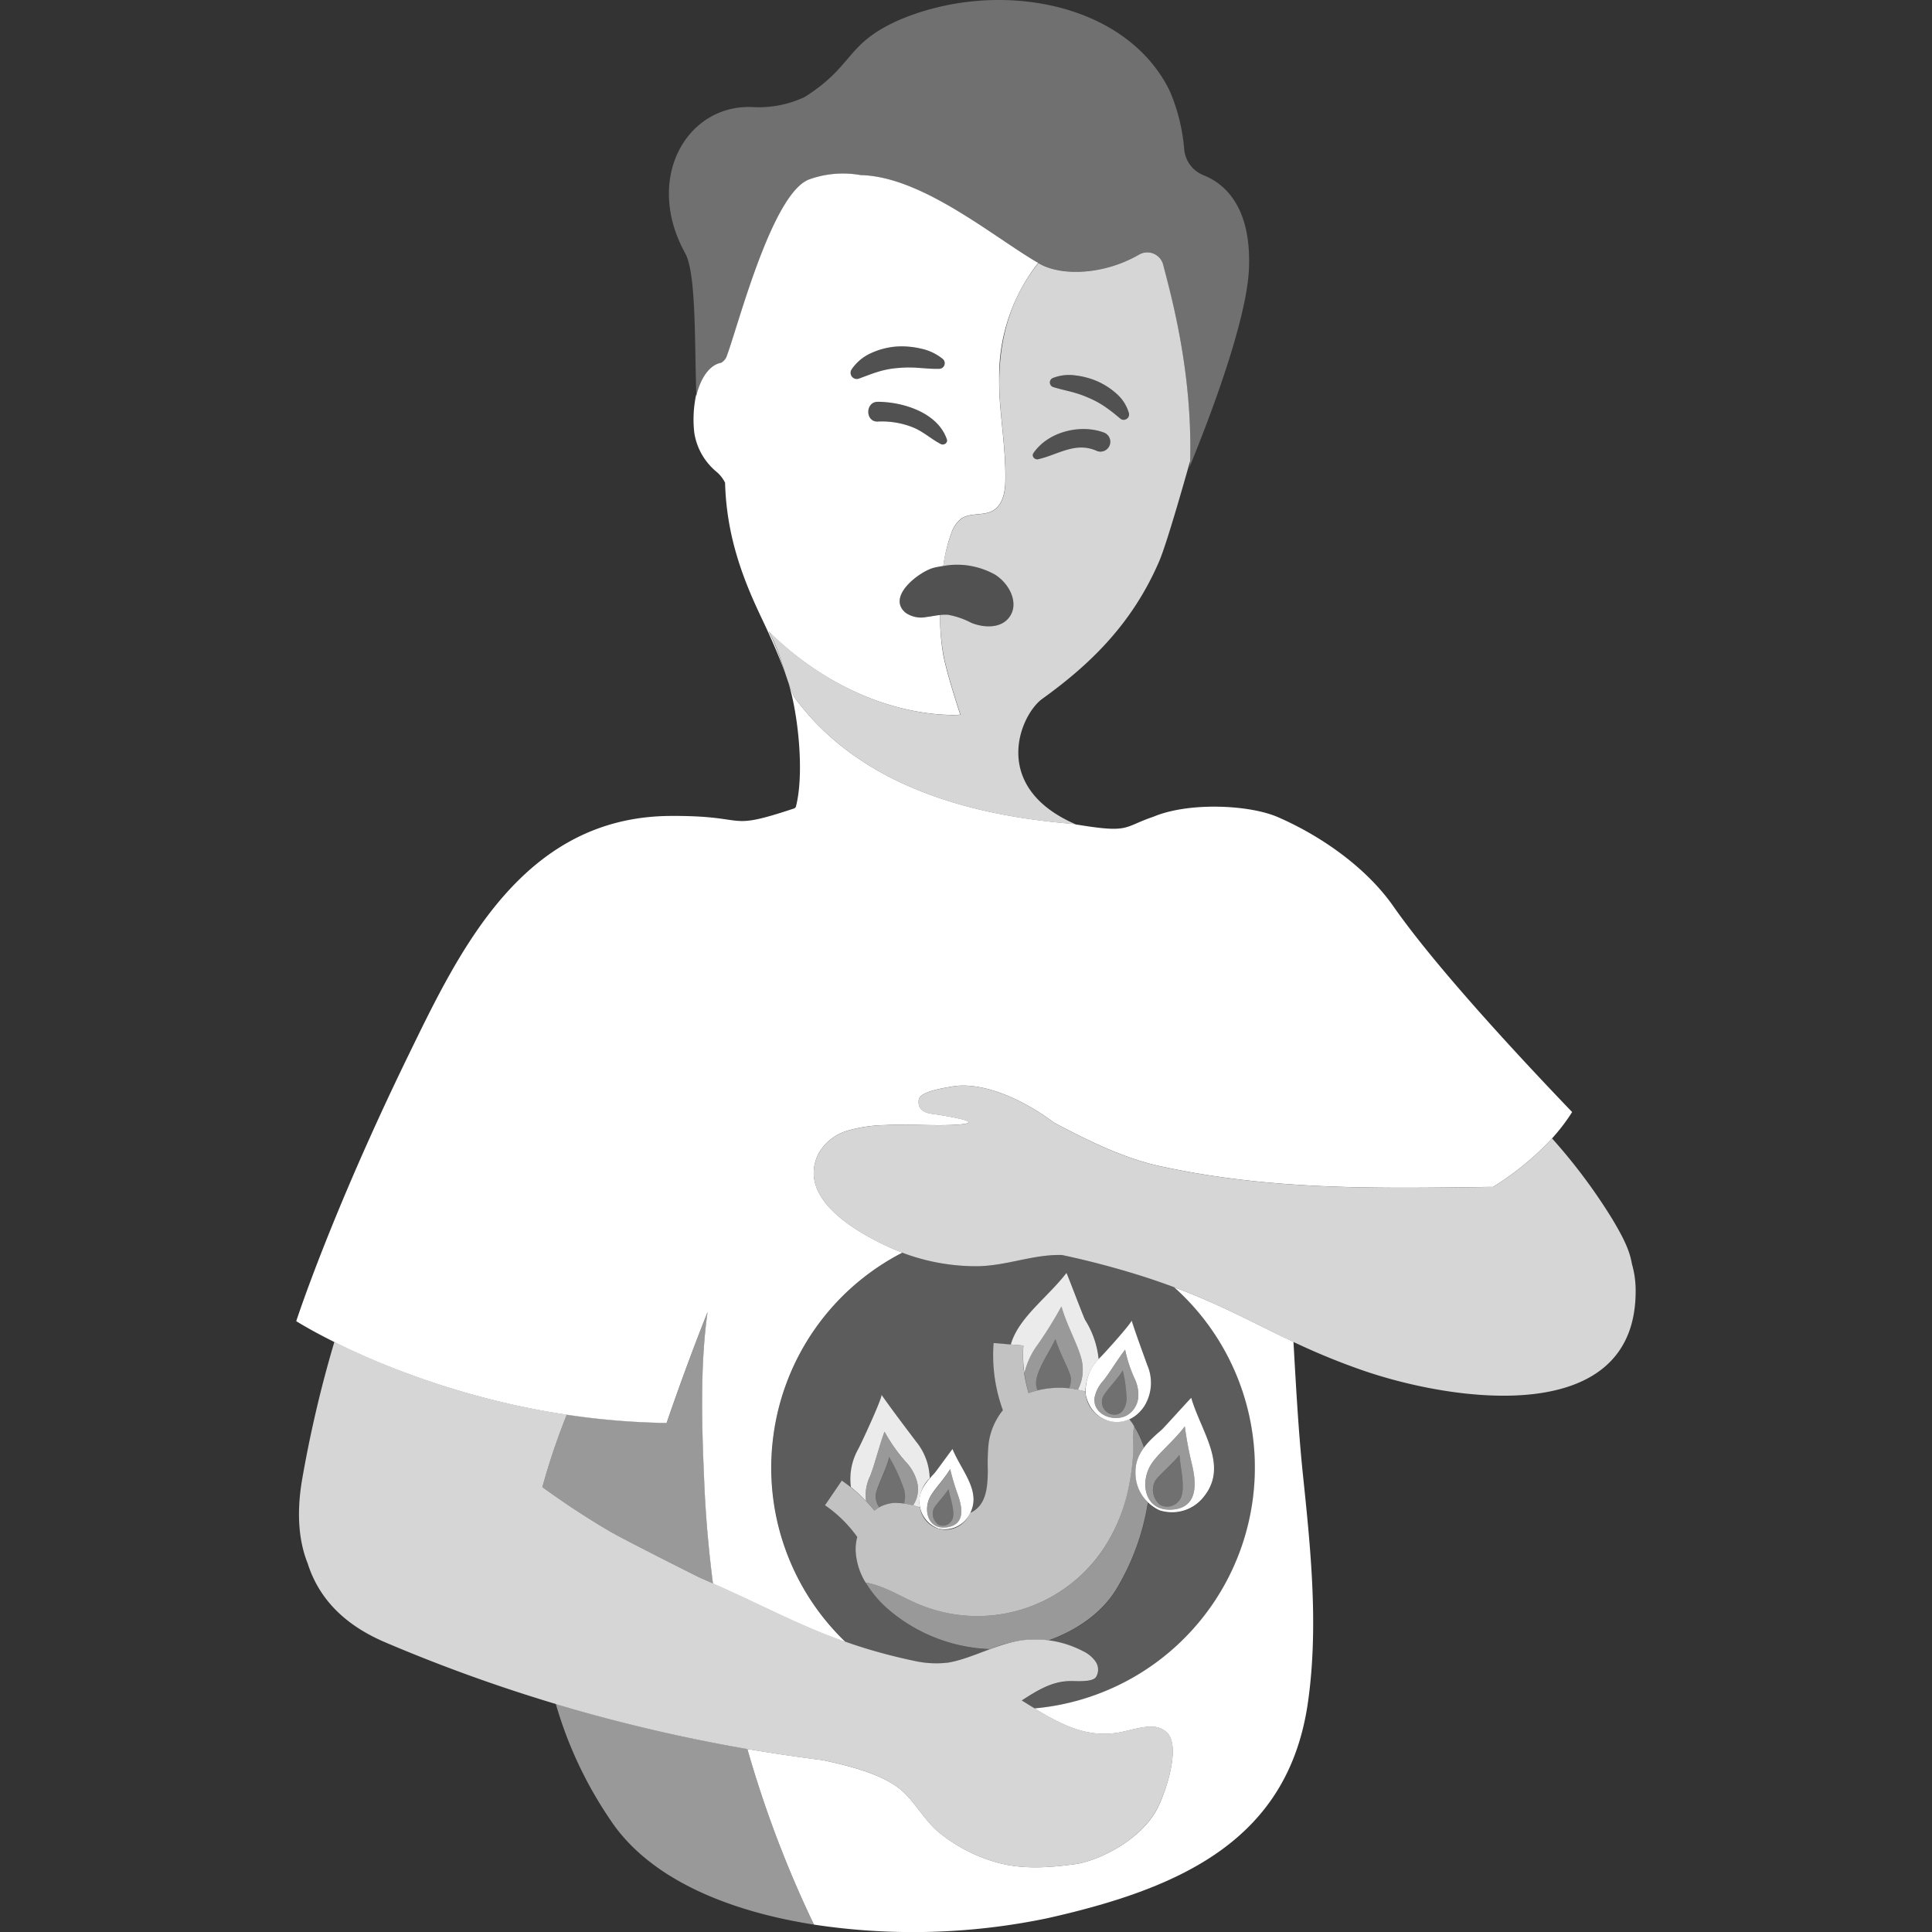 <svg viewBox="0 0 300 300" xmlns="http://www.w3.org/2000/svg"><rect x="0" y="0" width="300" height="300" fill="#333333" stroke="none"/><g fill="#fff"><path d="m 108.14 61.47 c .68 -2.81 2.08 -4.81 3.87 -5.13 a 2.22 2.22 0 0 0 .77 -.8 c 1.71 -4.33 7.06 -25.6 12.94 -27.69 a 15.53 15.53 0 0 1 7.95 -.65 c 9.69 .21 21.02 9.96 27.77 13.76 3.45 1.94 10.01 1.73 15.51 -1.48 a 2.55 2.55 0 0 1 3.68 1.66 c 1.29 5 4.64 17.07 4.14 31 l -.18 .66 c 1.98 -4.76 9.01 -22.28 9.35 -31.15 .38 -9.74 -3.95 -13.2 -7.03 -14.43 a 4.79 4.79 0 0 1 -3.03 -4.05 28.66 28.66 0 0 0 -2.26 -9.08 c -6.77 -13.82 -26.72 -17.41 -41.85 -11.05 -8.56 3.74 -7 7.07 -14.83 12.03 a 16.8 16.8 0 0 1 -8.04 1.56 c -10.18 -.51 -16.96 11.01 -10.51 22.68 1.78 3.21 1.43 14.36 1.75 22.16 z" opacity=".3"/><path d="m 185.11 227.43 a 54.41 54.41 0 0 1 -1.12 -5.94 c -1.68 2.23 -4.1 4.15 -5.19 5.83 -1.85 2.85 -1.09 7.37 3.2 7.09 a 5.41 5.41 0 0 0 .66 -.08 c 3.32 -.63 3.11 -4.03 2.45 -6.9 z m -1.57 4.6 a 2.37 2.37 0 0 1 -3.37 1.68 3.02 3.02 0 0 1 -.86 -3.65 c .37 -.79 2.39 -2.38 3.84 -4.15 .1 1.77 .78 4.36 .39 6.12 z" opacity=".5"/><path d="m 147.91 225.01 c -.02 -.04 -2.56 3.49 -2.81 3.76 -1.32 1.39 -2.52 2.82 -2.31 4.76 a 4.44 4.44 0 0 0 2.99 3.84 4.33 4.33 0 0 0 4.61 -1.96 c 2.28 -3.6 -1.03 -6.86 -2.48 -10.4 z m -.35 12.04 a 3.74 3.74 0 0 1 -.45 .1 c -2.93 .51 -3.78 -2.55 -2.72 -4.64 .63 -1.24 2.16 -2.73 3.15 -4.39 a 37.49 37.49 0 0 0 1.2 4 c .68 1.94 1.07 4.26 -1.17 4.93 z"/><path d="m 148.75 232.14 a 37.49 37.49 0 0 1 -1.2 -4 c -.99 1.66 -2.52 3.15 -3.15 4.39 -1.07 2.09 -.21 5.15 2.72 4.64 a 3.74 3.74 0 0 0 .45 -.1 c 2.24 -.69 1.85 -3.01 1.18 -4.93 z m -.74 3.27 a 1.64 1.64 0 0 1 -2.2 1.4 2.09 2.09 0 0 1 -.86 -2.45 c .2 -.57 1.47 -1.81 2.34 -3.13 .2 1.21 .86 2.94 .72 4.18 z" opacity=".5"/><path d="m 178.14 211.95 c -.77 -2.16 -1.62 -4.42 -2.43 -6.92 .15 .27 -4.35 5.26 -4.85 5.73 a 7.22 7.22 0 0 0 -2.27 5.77 c .9 4.61 6.35 5.9 9.07 1.87 a 6.9 6.9 0 0 0 .48 -6.45 z m -2.81 7.6 c -1.94 1.46 -5.64 .33 -5.38 -2.47 a 5.46 5.46 0 0 1 1.4 -2.72 c 1.02 -1.3 2.33 -3.48 3.36 -4.78 a 20.89 20.89 0 0 0 1.44 4.42 5.81 5.81 0 0 1 .61 2.78 3.64 3.64 0 0 1 -1.43 2.77 z"/><path d="m 176.15 214 a 20.89 20.89 0 0 1 -1.44 -4.42 c -1.03 1.31 -2.34 3.48 -3.36 4.78 a 5.46 5.46 0 0 0 -1.4 2.72 c -.26 2.8 3.44 3.93 5.38 2.47 a 3.64 3.64 0 0 0 1.43 -2.78 5.81 5.81 0 0 0 -.61 -2.77 z m -3.42 5.63 a 1.97 1.97 0 0 1 -1.27 -3.06 c .34 -.65 2.26 -2.67 2.88 -3.79 a 22.62 22.62 0 0 1 .6 4.5 c -.07 1.17 -.7 2.6 -2.2 2.35 z" opacity=".5"/><path d="m 184.98 217.06 c -.02 -.06 -4.22 4.63 -4.62 4.98 -2.11 1.8 -4.05 3.68 -4.05 6.5 a 6.42 6.42 0 0 0 3.71 5.97 6.26 6.26 0 0 0 6.93 -2.12 c 3.85 -4.82 -.42 -10.02 -1.97 -15.33 z m -2.33 17.27 a 5.41 5.41 0 0 1 -.66 .08 c -4.29 .28 -5.05 -4.24 -3.2 -7.09 1.09 -1.68 3.52 -3.6 5.19 -5.83 a 54.41 54.41 0 0 0 1.12 5.94 c .67 2.87 .88 6.27 -2.45 6.9 z"/><path d="m 175.83 221 c -.15 -.21 -.31 -.41 -.47 -.62 a 4.89 4.89 0 0 1 -6.78 -3.85 3.11 3.11 0 0 1 -.04 -.45 14.38 14.38 0 0 0 -8.82 .23 20.18 20.18 0 0 1 -.81 -7.38 l -4.62 -.38 a 24.96 24.96 0 0 0 1.44 10.43 10.39 10.39 0 0 0 -2.23 5.31 31.61 31.61 0 0 0 -.11 3.94 c -.01 2.76 -.24 5.59 -2.75 6.7 a 5.31 5.31 0 0 1 -.27 .49 4.01 4.01 0 0 1 -7.5 -1.33 11.79 11.79 0 0 0 -3.83 -.73 5.47 5.47 0 0 0 -3.25 1.2 24.58 24.58 0 0 0 -5.07 -4.65 l -2.61 3.83 a 20.13 20.13 0 0 1 5.01 4.93 7.41 7.41 0 0 0 -.25 2.19 10.49 10.49 0 0 0 1.54 4.88 c .05 .01 .09 .01 .14 .02 2.83 .52 5.31 2.15 7.95 3.28 a 23.56 23.56 0 0 0 28.75 -8.4 26.99 26.99 0 0 0 4 -9.64 36.15 36.15 0 0 0 .7 -5.25 c .08 -1.25 -.23 -2.98 .19 -4.24 -.11 -.17 -.19 -.34 -.31 -.51 z" opacity=".7"/><path d="m 134.53 233.13 c -.02 -.07 -.05 -.14 -.07 -.22 a 6.74 6.74 0 0 1 .66 -3.72 c .74 -1.91 1.49 -4.95 2.23 -6.87 a 25.91 25.91 0 0 0 3.31 4.69 7.18 7.18 0 0 1 1.73 3.06 4.49 4.49 0 0 1 -.6 3.68 q .5 .14 1 .3 c .02 -.03 .05 -.05 .07 -.08 -.03 -.15 -.06 -.3 -.08 -.45 a 5.17 5.17 0 0 1 1.59 -3.97 9.33 9.33 0 0 0 -2.11 -5.69 c -1.7 -2.27 -3.52 -4.63 -5.39 -7.29 .27 .26 -3.23 7.8 -3.65 8.53 a 9.44 9.44 0 0 0 -1.09 5.82 24.64 24.64 0 0 1 2.4 2.21 z" opacity=".9"/><path d="m 134.53 233.13 c .44 .46 .87 .93 1.27 1.42 a 6.25 6.25 0 0 1 .73 -.49 2.92 2.92 0 0 1 -.47 -2.3 c .17 -.89 1.69 -3.97 2.02 -5.52 a 27.98 27.98 0 0 1 2.34 5.1 4.04 4.04 0 0 1 -.02 2.12 12.29 12.29 0 0 1 1.39 .3 4.49 4.49 0 0 0 .6 -3.68 7.18 7.18 0 0 0 -1.73 -3.06 25.91 25.91 0 0 1 -3.31 -4.69 c -.74 1.91 -1.49 4.95 -2.23 6.87 a 6.74 6.74 0 0 0 -.66 3.72 c .02 .07 .05 .14 .07 .21 z" opacity=".5"/><path d="m 159.69 216.17 l .09 .12 a 12.3 12.3 0 0 1 1.32 -.4 2.91 2.91 0 0 1 -.2 -1.49 c .31 -2.06 2.13 -4.56 2.98 -6.44 .82 2.52 2.34 5.08 2.41 6.08 a 3.64 3.64 0 0 1 -.27 1.54 c .45 .05 .91 .11 1.35 .2 a 6.75 6.75 0 0 0 .62 -4.48 c -.48 -2.27 -2.29 -5.35 -3.17 -8.46 a 62.53 62.53 0 0 1 -3.69 5.94 12.11 12.11 0 0 0 -2.06 4.43 20.82 20.82 0 0 0 .62 2.96 z" opacity=".5"/><path d="m 168.54 216.08 a 7.49 7.49 0 0 1 2.06 -5.04 14.15 14.15 0 0 0 -2.1 -6.08 c -.29 -.54 -2.86 -7.36 -2.9 -7.3 -2.91 3.81 -7.45 6.92 -8.64 11.11 l 1.96 .16 a 19.59 19.59 0 0 0 .15 4.3 12.11 12.11 0 0 1 2.06 -4.43 62.53 62.53 0 0 0 3.69 -5.94 c .88 3.11 2.69 6.19 3.17 8.46 a 6.75 6.75 0 0 1 -.62 4.48 c .39 .08 .79 .17 1.17 .28 z" opacity=".9"/><path d="m 171.46 216.57 c .34 -.65 2.26 -2.67 2.88 -3.79 a 22.62 22.62 0 0 1 .6 4.5 c -.07 1.17 -.7 2.59 -2.2 2.34 a 1.97 1.97 0 0 1 -1.28 -3.05 z" opacity=".3"/><path d="m 148.01 235.41 c .14 -1.24 -.52 -2.97 -.72 -4.18 -.87 1.32 -2.14 2.57 -2.34 3.13 a 2.09 2.09 0 0 0 .86 2.45 1.64 1.64 0 0 0 2.2 -1.4 z" opacity=".3"/><path d="m 183.54 232.03 c .39 -1.76 -.3 -4.35 -.39 -6.12 -1.45 1.77 -3.47 3.36 -3.84 4.15 a 3.02 3.02 0 0 0 .86 3.65 2.37 2.37 0 0 0 3.37 -1.68 z" opacity=".3"/><path d="m 139.06 233.36 a 7.94 7.94 0 0 1 1.36 .11 4.04 4.04 0 0 0 .02 -2.12 27.98 27.98 0 0 0 -2.34 -5.1 c -.33 1.55 -1.85 4.63 -2.02 5.52 a 2.92 2.92 0 0 0 .47 2.3 5.28 5.28 0 0 1 2.51 -.71 z" opacity=".3"/><path d="m 166.02 215.6 a 3.64 3.64 0 0 0 .27 -1.54 c -.07 -1 -1.59 -3.57 -2.41 -6.08 -.85 1.88 -2.66 4.38 -2.98 6.44 a 2.91 2.91 0 0 0 .2 1.49 14.2 14.2 0 0 1 4.92 -.31 z" opacity=".3"/><path d="m 180.63 41.15 a 2.55 2.55 0 0 0 -3.68 -1.66 c -5.5 3.21 -12.07 3.42 -15.51 1.48 l -.2 -.12 c -3.6 4.51 -6.76 11.24 -5.94 21.79 .31 4 .9 8 .83 12.01 -.03 1.75 -.4 3.76 -1.91 4.64 -1.48 .86 -3.52 .29 -4.93 1.25 a 4.78 4.78 0 0 0 -1.59 2.36 25.09 25.09 0 0 0 -1.24 4.99 12.07 12.07 0 0 1 8.06 1.34 c 2.26 1.46 3.47 4.14 2.53 6.07 -1.16 2.37 -4.18 2.26 -6.25 1.4 a 12.63 12.63 0 0 0 -3.56 -1.23 6.34 6.34 0 0 0 -1.28 .04 37.21 37.21 0 0 0 .55 6.21 c .6 3.16 2.64 9.27 2.64 9.27 s -15.05 1.45 -29.75 -12.93 c 1.94 3.59 2.37 6.83 3.95 10.2 11.6 15.95 32.58 18.8 43.64 19.72 -13.35 -5.81 -8.58 -17 -5.14 -19.47 7.52 -5.41 13.99 -11.71 18.15 -21.36 1.18 -2.77 3.81 -12.04 4.8 -15.56 .38 -13.7 -2.89 -25.51 -4.17 -30.44 z m -10.45 28.81 c -3.25 -1.38 -5.93 .66 -8.98 1.35 -.52 .12 -1.07 -.46 -.73 -.95 2.25 -3.31 7.25 -4.55 10.9 -3.21 a 1.53 1.53 0 1 1 -1.19 2.81 z m 4.51 -4.79 a .82 .82 0 0 1 -.73 -.17 l -.05 -.04 c -.77 -.65 -1.48 -1.22 -2.25 -1.75 a 14.18 14.18 0 0 0 -2.47 -1.37 17.24 17.24 0 0 0 -2.7 -.96 c -.94 -.25 -1.88 -.45 -2.9 -.76 l -.03 -.01 a .75 .75 0 0 1 -.08 -1.41 6.84 6.84 0 0 1 3.48 -.41 12.2 12.2 0 0 1 3.4 .9 11.34 11.34 0 0 1 3 1.93 6.35 6.35 0 0 1 1.94 3.04 .82 .82 0 0 1 -.61 1 z" opacity=".8"/><path d="m 145.96 95.5 c -.7 .08 -1.4 .22 -2.1 .31 a 4.21 4.21 0 0 1 -3.24 -.66 c -3.04 -2.54 2.22 -6.45 4.39 -6.99 .47 -.12 .96 -.2 1.46 -.28 .05 -.33 .1 -.67 .16 -1 a 26.29 26.29 0 0 1 .68 -2.86 c .12 -.39 .25 -.78 .38 -1.14 a 4.78 4.78 0 0 1 1.58 -2.36 c 1.42 -.96 3.45 -.39 4.93 -1.25 1.51 -.88 1.88 -2.89 1.91 -4.64 .07 -4.01 -.52 -8.01 -.83 -12.01 -.1 -1.32 -.14 -2.58 -.13 -3.78 a 28.49 28.49 0 0 1 5.4 -17.14 q .33 -.45 .67 -.87 c -6.77 -3.88 -17.97 -13.44 -27.57 -13.64 a 15.53 15.53 0 0 0 -7.95 .65 c -5.88 2.09 -11.23 23.36 -12.94 27.69 a 2.21 2.21 0 0 1 -.77 .8 c -1.79 .32 -3.19 2.32 -3.87 5.13 0 -.07 -.01 -.15 -.01 -.22 a 18.35 18.35 0 0 0 -.3 5.97 9.81 9.81 0 0 0 3.51 6.1 5.28 5.28 0 0 1 1.27 1.65 c .22 8.29 2.77 14.91 5.58 20.83 1.43 3 2.68 5.79 3.66 8.53 l -.39 -1.2 c -.06 -.2 -.13 -.39 -.2 -.59 q -.16 -.47 -.33 -.94 -.1 -.28 -.21 -.56 c -.12 -.33 -.26 -.66 -.4 -.99 -.07 -.16 -.14 -.33 -.21 -.49 -.22 -.5 -.46 -.99 -.73 -1.5 14.7 14.38 29.75 12.92 29.75 12.92 s -2.04 -6.11 -2.64 -9.27 a 37.21 37.21 0 0 1 -.51 -6.2 z m -12.59 -36.71 a .96 .96 0 0 1 -1.14 -1.42 7.17 7.17 0 0 1 3.01 -2.53 11.59 11.59 0 0 1 3.83 -1.02 12.9 12.9 0 0 1 3.87 .3 7.98 7.98 0 0 1 3.44 1.61 .87 .87 0 0 1 -.54 1.54 h -.03 c -1.2 .03 -2.27 -.09 -3.33 -.16 a 18.78 18.78 0 0 0 -3.12 .04 13.82 13.82 0 0 0 -2.98 .57 c -.97 .29 -1.91 .67 -2.98 1.06 z m 2.94 3.6 c 3.93 .02 9.3 1.68 10.72 5.83 .19 .57 -.49 .98 -.95 .73 -1.52 -.79 -2.75 -1.97 -4.38 -2.61 a 12.94 12.94 0 0 0 -5.39 -.88 c -1.98 .09 -1.98 -3.08 0 -3.07 z"/><path d="m 157.05 95.3 c .94 -1.93 -.27 -4.62 -2.53 -6.07 -2.67 -1.72 -6.51 -1.81 -9.51 -1.06 -2.17 .54 -7.43 4.44 -4.39 6.99 a 4.21 4.21 0 0 0 3.24 .66 15.68 15.68 0 0 1 3.38 -.34 12.63 12.63 0 0 1 3.56 1.21 c 2.07 .86 5.09 .97 6.25 -1.39 z" opacity=".15"/><path d="m 161.2 71.31 c 3.05 -.7 5.73 -2.73 8.98 -1.35 a 1.53 1.53 0 1 0 1.19 -2.81 c -3.65 -1.34 -8.65 -.1 -10.9 3.21 -.34 .5 .22 1.07 .73 .95 z" opacity=".15"/><path d="m 147.03 68.22 c -1.42 -4.15 -6.79 -5.81 -10.72 -5.83 -1.99 -.01 -1.98 3.16 0 3.08 a 12.94 12.94 0 0 1 5.39 .88 c 1.62 .64 2.86 1.82 4.38 2.61 .47 .24 1.15 -.17 .95 -.73 z" opacity=".15"/><path d="m 163.48 58.7 a 6.84 6.84 0 0 1 3.48 -.41 12.2 12.2 0 0 1 3.4 .9 11.34 11.34 0 0 1 3 1.93 6.35 6.35 0 0 1 1.94 3.04 .82 .82 0 0 1 -1.33 .84 l -.05 -.04 c -.77 -.65 -1.48 -1.22 -2.25 -1.75 a 14.18 14.18 0 0 0 -2.47 -1.37 17.24 17.24 0 0 0 -2.7 -.96 c -.94 -.25 -1.88 -.45 -2.9 -.76 l -.03 -.01 a .75 .75 0 0 1 -.08 -1.41 z" opacity=".15"/><path d="m 145.81 57.27 c -1.2 .03 -2.27 -.09 -3.33 -.16 a 18.78 18.78 0 0 0 -3.12 .04 13.82 13.82 0 0 0 -2.98 .57 c -.97 .29 -1.91 .67 -2.98 1.06 l -.05 .02 a .96 .96 0 0 1 -1.14 -1.42 7.17 7.17 0 0 1 3.01 -2.53 11.59 11.59 0 0 1 3.83 -1.02 12.9 12.9 0 0 1 3.87 .3 7.98 7.98 0 0 1 3.44 1.61 .87 .87 0 0 1 -.54 1.54 z" opacity=".15"/><path d="m 253.4 196.25 c -.36 -2.15 -1.35 -4.11 -3.06 -6.98 a 87.21 87.21 0 0 0 -9.34 -12.5 44.48 44.48 0 0 1 -9.17 7.55 c -.11 0 -.24 -.01 -.35 -.01 -18.25 .25 -34.27 .51 -51.4 -3.23 -5.32 -1.16 -10.67 -3.7 -16.34 -6.71 -6.03 -4.47 -11.92 -6.35 -15.89 -5.65 -1.49 .26 -5.04 .8 -5.19 2.08 -.26 2.18 2.02 2.13 3.08 2.31 2 .34 7.95 1.3 2.28 1.57 -3.5 .17 -7.02 -.18 -10.53 .03 a 22.43 22.43 0 0 0 -5.92 .88 7.56 7.56 0 0 0 -4.54 3.69 c -3.32 7.03 6.43 12.35 11.47 14.58 a 32.49 32.49 0 0 0 13 2.76 c 4.53 .01 8.56 -1.75 13 -1.75 h .37 a 132.93 132.93 0 0 1 13.29 3.55 c 14.21 4.66 19.65 9.54 33.21 14.29 14.33 5.02 42.97 9.19 42.61 -12.62 a 14.84 14.84 0 0 0 -.58 -3.84 z" opacity=".8"/><path d="m 181.24 269.05 c -1.49 -1.47 -3.48 -.98 -6.66 -.21 -6.1 1.47 -10.84 -1.65 -15.92 -4.79 2.28 -1.47 4.57 -2.93 7.36 -3.01 1.07 -.03 3.54 .23 4.16 -.61 a 2.21 2.21 0 0 0 -.06 -2.42 5 5 0 0 0 -1.96 -1.62 15.95 15.95 0 0 0 -7.76 -1.81 c -4.84 .08 -8.61 2.75 -13.15 3.59 a 15.63 15.63 0 0 1 -4.86 -.18 c -13.57 -2.8 -20.53 -7.23 -31.35 -11.98 l -2.46 -1.08 s -11.44 -5.71 -13.95 -7.18 c -3.6 -2.11 -7.07 -4.41 -10.41 -6.83 a 102.25 102.25 0 0 1 3.8 -11.26 123.62 123.62 0 0 1 -36.1 -11.29 187.98 187.98 0 0 0 -5.04 21.56 c -.87 5.25 -.44 9.51 .89 12.82 1.62 5.12 5.33 9.45 12.21 12.34 a 252.99 252.99 0 0 0 67.77 18.23 c 4.31 .89 9.32 2.22 12.13 4.6 2.29 1.93 3.68 4.86 6.13 6.8 a 24.98 24.98 0 0 0 8.88 4.51 c 3.95 1.08 8.1 .78 12.14 .22 3.26 -.45 10.07 -3.54 12.7 -8.68 1.38 -2.67 3.64 -9.62 1.51 -11.72 z" opacity=".8"/><path d="m 88.02 219.66 a 102.25 102.25 0 0 0 -3.8 11.26 c 3.34 2.42 6.8 4.72 10.41 6.83 2.52 1.48 13.95 7.18 13.95 7.18 l 2.15 .94 c -.67 -5.12 -1.13 -10.26 -1.34 -15.41 -.36 -8.4 -.74 -17.96 .5 -26.75 -2.11 5.32 -4.22 11 -6.36 17.23 a 115.55 115.55 0 0 1 -16.19 -1.4 c .23 .05 .45 .09 .68 .12 z" opacity=".5"/><path d="m 116.05 271.57 a 246.48 246.48 0 0 1 -29.75 -7.01 62.8 62.8 0 0 0 8.43 17.97 c 6.04 9.19 18.3 14.23 31.65 16.32 -.16 -.33 -.32 -.66 -.48 -1 a 172.78 172.78 0 0 1 -9.85 -26.28 z" opacity=".5"/><path d="m 138.07 250.01 a 25.58 25.58 0 0 0 15.69 6.06 19.89 19.89 0 0 1 6.63 -1.49 16.88 16.88 0 0 1 2.4 .14 c 4.32 -1.52 8.44 -4.31 10.69 -8.2 a 37.44 37.44 0 0 0 4.76 -13.21 6.87 6.87 0 0 1 -1.93 -4.76 6.15 6.15 0 0 1 1.33 -3.76 14.54 14.54 0 0 0 -1.51 -3.28 c -.43 1.25 -.12 2.98 -.19 4.24 a 36.15 36.15 0 0 1 -.7 5.25 26.99 26.99 0 0 1 -3.98 9.64 23.56 23.56 0 0 1 -28.75 8.4 c -2.64 -1.13 -5.12 -2.76 -7.95 -3.28 -.05 -.01 -.09 -.01 -.14 -.02 a 17.42 17.42 0 0 0 3.65 4.27 z" opacity=".5"/><path d="m 120.09 222.94 a 37.49 37.49 0 0 1 20.03 -28.43 q -.82 -.31 -1.62 -.66 c -5.04 -2.23 -14.79 -7.55 -11.47 -14.58 a 7.56 7.56 0 0 1 4.54 -3.69 22.43 22.43 0 0 1 5.92 -.88 c 3.51 -.2 7.02 .14 10.53 -.03 5.67 -.27 -.28 -1.23 -2.28 -1.57 -1.05 -.18 -3.34 -.13 -3.08 -2.31 .15 -1.28 3.7 -1.82 5.19 -2.08 3.97 -.7 9.86 1.18 15.89 5.65 5.67 3.01 11.02 5.55 16.34 6.71 17.13 3.74 33.16 3.48 51.4 3.23 .11 0 .24 .01 .35 .01 a 44.48 44.48 0 0 0 9.17 -7.54 29.68 29.68 0 0 0 3.12 -4.09 c -5.7 -5.95 -20.47 -21.51 -27.76 -31.95 -4.17 -5.97 -11.11 -10.87 -17.89 -13.83 -4.55 -1.99 -13.99 -2.35 -19.36 -.08 -4.74 1.59 -3.56 2.59 -11.79 1.24 -.1 -.02 -.22 -.03 -.33 -.04 0 -.02 0 -.03 -.01 -.05 -11.07 -.92 -32.04 -3.77 -43.64 -19.72 -.19 -.4 -.36 -.8 -.52 -1.19 -.08 -.21 -.16 -.41 -.24 -.62 -.06 -.15 -.12 -.3 -.17 -.46 1.51 4.74 2.53 14.13 1.17 19.31 l -.01 .04 c -.07 .07 -.14 .12 -.21 .19 -11.01 3.65 -6.62 1.09 -19.3 1.18 -22.96 .15 -32.77 21 -40.66 37.2 -12.1 24.85 -17.4 41.25 -17.4 41.25 s 23.97 15.32 57.51 15.81 c 2.14 -6.23 4.25 -11.91 6.36 -17.23 -1.23 8.79 -.86 18.35 -.5 26.75 .22 5.15 .68 10.3 1.34 15.41 l .31 .14 c 7.44 3.27 13.05 6.38 20.25 8.92 a 37.48 37.48 0 0 1 -11.18 -32.01 z"/><path d="m 200.85 208.37 c -6.06 -2.85 -11.08 -5.71 -18.55 -8.5 a 37.54 37.54 0 0 1 -21.67 65.41 c 4.37 2.66 8.64 4.85 13.94 3.57 3.19 -.77 5.17 -1.26 6.66 .21 2.13 2.1 -.13 9.05 -1.49 11.71 -2.63 5.14 -9.44 8.22 -12.7 8.68 -4.05 .56 -8.2 .86 -12.14 -.22 a 24.98 24.98 0 0 1 -8.88 -4.51 c -2.45 -1.94 -3.84 -4.86 -6.13 -6.8 -2.82 -2.38 -7.83 -3.7 -12.13 -4.6 -3.6 -.46 -7.52 -1.02 -11.71 -1.74 a 172.78 172.78 0 0 0 9.86 26.27 c .16 .33 .32 .66 .48 1 a 102.23 102.23 0 0 0 36.25 -.99 c 20.93 -4.7 37.49 -12.25 40.48 -33.68 1.63 -11.64 .42 -23.48 -.8 -35.17 -.69 -6.63 -1.07 -13.59 -1.47 -20.64 z"/><path d="m 182.3 199.87 c -1.3 -.49 -2.66 -.97 -4.13 -1.45 a 132.93 132.93 0 0 0 -13.29 -3.55 c -.13 0 -.24 0 -.37 0 -4.45 0 -8.47 1.76 -13 1.75 a 32.5 32.5 0 0 1 -11.38 -2.1 37.53 37.53 0 0 0 -8.84 60.42 83.87 83.87 0 0 0 11.1 3.07 15.63 15.63 0 0 0 4.86 .18 39.67 39.67 0 0 0 6.52 -2.1 25.58 25.58 0 0 1 -15.69 -6.06 c -2.73 -2.36 -5.03 -5.55 -5.18 -9.15 a 7.41 7.41 0 0 1 .25 -2.19 20.13 20.13 0 0 0 -5.01 -4.93 l 2.61 -3.83 c .49 .33 .95 .69 1.41 1.06 a 9.43 9.43 0 0 1 1.09 -5.84 c .42 -.74 3.92 -8.27 3.65 -8.53 1.87 2.66 3.69 5.02 5.39 7.29 a 9.33 9.33 0 0 1 2.11 5.69 q .35 -.4 .72 -.8 c .25 -.27 2.8 -3.8 2.81 -3.76 1.38 3.38 4.45 6.5 2.74 9.91 2.5 -1.11 2.74 -3.94 2.75 -6.7 a 31.61 31.61 0 0 1 .11 -3.94 10.39 10.39 0 0 1 2.23 -5.31 24.96 24.96 0 0 1 -1.44 -10.43 l 2.66 .22 c 1.19 -4.19 5.73 -7.29 8.64 -11.11 .05 -.06 2.61 6.76 2.9 7.3 a 14.15 14.15 0 0 1 2.1 6.08 c .09 -.09 .16 -.19 .25 -.27 .5 -.47 5 -5.47 4.85 -5.73 .81 2.5 1.66 4.76 2.43 6.92 a 6.9 6.9 0 0 1 -.48 6.45 5.5 5.5 0 0 1 -2.3 1.99 c .16 .2 .33 .4 .48 .61 a 14.4 14.4 0 0 1 1.82 3.77 17.42 17.42 0 0 1 2.71 -2.73 c .4 -.34 4.6 -5.04 4.62 -4.98 1.54 5.31 5.81 10.51 1.97 15.34 a 6.26 6.26 0 0 1 -6.93 2.12 5.24 5.24 0 0 1 -1.77 -1.2 37.6 37.6 0 0 1 -4.77 13.2 c -2.24 3.89 -6.36 6.68 -10.69 8.2 a 15.47 15.47 0 0 1 5.36 1.67 5 5 0 0 1 1.96 1.62 2.21 2.21 0 0 1 .06 2.42 c -.62 .85 -3.09 .58 -4.16 .61 -2.8 .08 -5.08 1.54 -7.36 3.01 .67 .41 1.32 .82 1.98 1.22 a 37.54 37.54 0 0 0 21.65 -65.43 z" opacity=".2"/></g></svg>